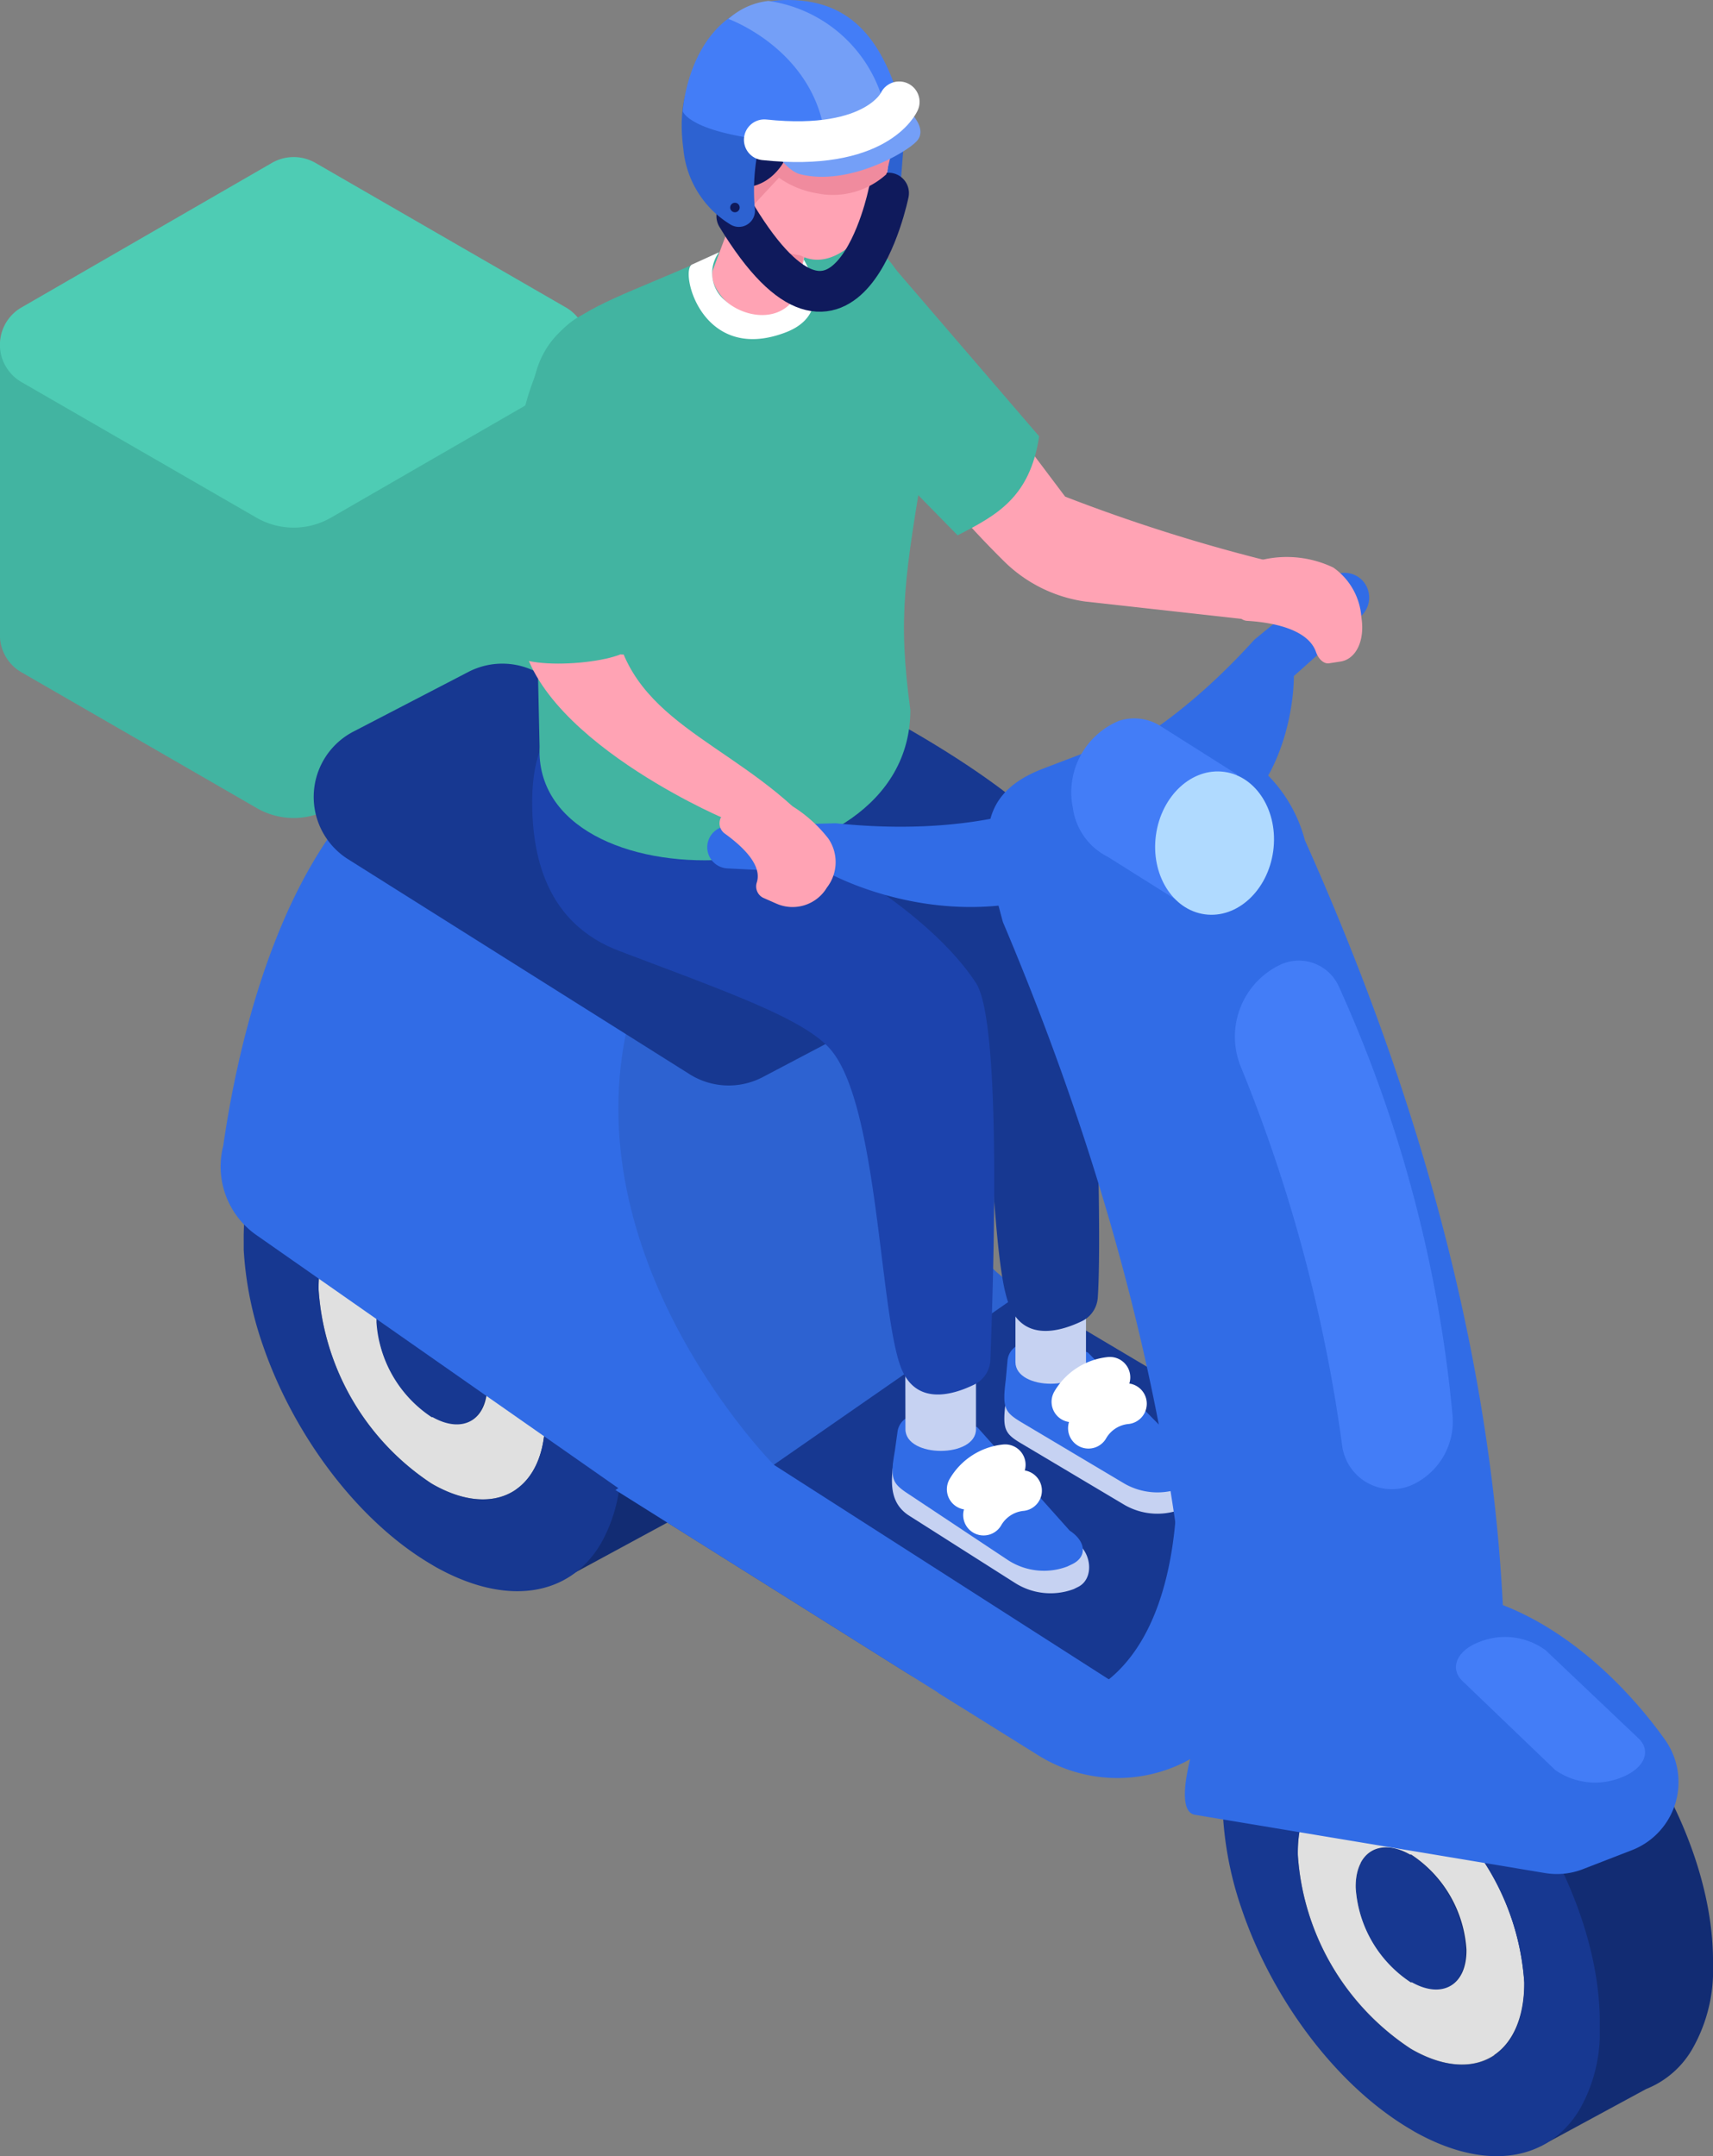 <svg xmlns="http://www.w3.org/2000/svg" viewBox="0 0 90.32 113.67"><rect x="0" y="0" width="90.32" height="113.67" fill="#808080" stroke="none"/><defs><style>.cls-1{fill:#2d62d1;}.cls-2{fill:#0f1a5c;}.cls-3{fill:#ffa3b4;}.cls-4{fill:#173891;}.cls-5{fill:#122c73;}.cls-6{fill:#e0e0e0;}.cls-7{fill:#316ce6;}.cls-8{fill:#42b4a1;}.cls-9{fill:#4eccb4;}.cls-10{fill:#1c43ad;}.cls-11{fill:#c6d2f2;}.cls-12{fill:#f08b9e;}.cls-13{fill:#fff;}.cls-14{fill:#437df7;}.cls-15{fill:#b0daff;}.cls-16,.cls-18{fill:none;stroke-linecap:round;stroke-linejoin:round;stroke-width:2.15px;}.cls-16{stroke:#0f1a5c;}.cls-17{fill:#749ff7;}.cls-18{stroke:#fff;}</style></defs><title>Asset 9</title><g id="Layer_2" data-name="Layer 2"><g id="Layer_1-2" data-name="Layer 1"><path class="cls-1" d="M47.74,6.45l-.23,2.93c0,.7-.68,1.2-1.28.84a5.22,5.22,0,0,1-2.49-4c-.69-5.14,2.13-3.38,2.13-3.38Z"/><path class="cls-2" d="M41.47,12.79a9.1,9.1,0,0,0-1.46,0c-.47.08-5.31-3.36-3.28-7.85,1.3-2.85,6.67-.32,6.67-.32Z"/><path class="cls-3" d="M48.91,16.55l7.25,9.63A89.43,89.43,0,0,0,66.7,29.53l-.49,3.18-9-1a7.59,7.59,0,0,1-4.27-2.12c-1.88-1.86-4.64-4.86-5.75-7.39-2.71-6.15-.73-2-.73-2Z"/><path class="cls-4" d="M16.89,68.78,47.65,88.09a13.28,13.28,0,0,0,13.28.5l14.5-7.65-38.2-22.7Z"/><path class="cls-5" d="M15.49,59l6.35-3.46h0c1.76-.92,4.13-.76,6.75.72l.2.12c5.4,3.17,9.82,10.74,9.9,17,0,.33,0,.65,0,1a8.38,8.38,0,0,1-1.06,3.77,4.88,4.88,0,0,1-2.45,2.12l-5.54,3-2.78-5.4a23.2,23.2,0,0,1-7-10.29,18.5,18.5,0,0,1-1-5c0-.12,0-.24,0-.36l-.28-.54Z"/><path class="cls-4" d="M22.78,68l-.05,0c-1.62-.9-2.91-.12-2.88,1.74a6.51,6.51,0,0,0,2.91,5l0,0c1.62.91,2.91.13,2.88-1.74A6.49,6.49,0,0,0,22.78,68Z"/><path class="cls-6" d="M22.81,64.52a13.27,13.27,0,0,1,5.93,10.2c.05,3.82-2.58,5.4-5.88,3.55l-.12-.07A13.3,13.3,0,0,1,16.8,68c-.05-3.82,2.58-5.41,5.88-3.55Zm0,10.19,0,0c1.62.91,2.91.13,2.88-1.74a6.49,6.49,0,0,0-2.91-5l-.05,0c-1.62-.9-2.91-.12-2.88,1.74a6.51,6.51,0,0,0,2.91,5"/><path class="cls-4" d="M22.82,59.64c5.41,3.18,9.82,10.74,9.9,17,0,.33,0,.65,0,1a8.1,8.1,0,0,1-1.06,3.77c-1.62,2.71-4.9,3.33-8.72,1.18l-.2-.12c-3.9-2.29-7.28-6.86-8.89-11.58a18.5,18.5,0,0,1-1-5c0-.15,0-.3,0-.45-.08-6.37,4.3-9,9.8-5.91ZM22.74,78.2l.12.07c3.3,1.85,5.93.27,5.88-3.55a13.27,13.27,0,0,0-5.93-10.2l-.13-.08c-3.3-1.86-5.93-.27-5.88,3.55A13.3,13.3,0,0,0,22.74,78.2"/><path class="cls-7" d="M11.77,60.41c.71-4.94,2.73-14.32,8.08-19.19,7.46-6.8,17.67,12,17.67,12l-1.79,5.74c2.94,4.33,6.11,11.08,5.07,18.3L34,79.43,13.52,65.11a4.4,4.4,0,0,1-1.77-4.62Z"/><path class="cls-8" d="M17.45,42.59l12.39-7.15a2.26,2.26,0,0,0,0-3.92L16.62,23.88a2.3,2.3,0,0,0-2.27,0L1.13,31.52a2.26,2.26,0,0,0,0,3.92l12.39,7.15A3.89,3.89,0,0,0,17.45,42.59Z"/><polygon class="cls-8" points="0 33.35 30.97 33.35 30.97 18.18 0 18.19 0 33.35"/><path class="cls-9" d="M17.45,27.29l12.39-7.15a2.27,2.27,0,0,0,0-3.93L16.62,8.58a2.3,2.3,0,0,0-2.27,0L1.13,16.21a2.27,2.27,0,0,0,0,3.93l12.39,7.15A3.94,3.94,0,0,0,17.45,27.29Z"/><path class="cls-5" d="M67.12,88.82l6.35-3.46h0c1.76-.92,4.12-.75,6.75.73l.2.11c5.4,3.18,9.82,10.74,9.9,17,0,.33,0,.65,0,1A8.35,8.35,0,0,1,89.24,108a4.9,4.9,0,0,1-2.45,2.13l-5.54,3-2.78-5.4a23.2,23.2,0,0,1-7-10.29,18.12,18.12,0,0,1-1-5c0-.12,0-.24,0-.35l-.28-.55Z"/><path class="cls-4" d="M74.41,97.79l-.06,0c-1.61-.91-2.9-.13-2.87,1.74a6.47,6.47,0,0,0,2.91,5l0,0c1.62.91,2.91.14,2.88-1.73A6.49,6.49,0,0,0,74.41,97.79Z"/><path class="cls-6" d="M74.44,94.31a13.29,13.29,0,0,1,5.93,10.2c0,3.82-2.59,5.4-5.88,3.55l-.12-.07a13.27,13.27,0,0,1-5.94-10.21c-.05-3.82,2.58-5.4,5.88-3.54Zm0,10.19,0,0c1.62.91,2.91.14,2.88-1.73a6.49,6.49,0,0,0-2.91-5l-.06,0c-1.61-.91-2.9-.13-2.87,1.74a6.47,6.47,0,0,0,2.91,5"/><path class="cls-4" d="M74.45,89.43c5.41,3.18,9.82,10.74,9.9,17,0,.33,0,.65,0,1a8.17,8.17,0,0,1-1.06,3.77c-1.62,2.71-4.9,3.32-8.72,1.17l-.2-.12c-3.9-2.29-7.28-6.85-8.89-11.58a18.42,18.42,0,0,1-1-5c0-.15,0-.3,0-.45-.08-6.36,4.3-9,9.8-5.91ZM74.37,108l.12.07c3.29,1.85,5.93.27,5.88-3.55a13.29,13.29,0,0,0-5.93-10.2l-.13-.07c-3.3-1.86-5.93-.28-5.88,3.54A13.27,13.27,0,0,0,74.37,108"/><path class="cls-7" d="M86.11,97.51l-2.58,1a3.8,3.8,0,0,1-2.08.23L63,95.67c-1.16-.21-.07-3.65.14-4.29a12.74,12.74,0,0,1,13.48-7.45c4.64.63,8.72,4.34,11.18,7.8A3.85,3.85,0,0,1,86.11,97.51Z"/><path class="cls-1" d="M48.91,51.77s-3.11,10.88,5,16.35L40.8,77.22S30.48,66.82,33,54.49C36.54,37.06,48.91,51.77,48.91,51.77Z"/><path class="cls-4" d="M18.36,45.3l18,11.33a3.87,3.87,0,0,0,3.88.14l6.57-3.46A3.89,3.89,0,0,0,47,46.53l-18.53-11a3.89,3.89,0,0,0-3.77-.11l-6.07,3.15A3.88,3.88,0,0,0,18.36,45.3Z"/><path class="cls-7" d="M32.45,78.55l5.07-3.43,24.3,15.56-3.69-.59a7.83,7.83,0,0,1-7.79-.31l-2.7-1.69h0Z"/><path class="cls-10" d="M44.43,49.57c-.78,0-16.38,5.63-16.37-7.29S48,44.11,48,44.11Z"/><path class="cls-11" d="M62.48,77.61l-5.12-5.2A6.46,6.46,0,0,0,54,71.94a1,1,0,0,0-.88.93l-.09,1c-.19,1.49-.06,1.71.86,2.25l5.41,3.22a3.47,3.47,0,0,0,3.11.17l.23-.13C63.48,79,63.39,78.15,62.48,77.61Z"/><path class="cls-7" d="M62.48,76.5l-5.12-5.2A6.56,6.56,0,0,0,54,70.82a1,1,0,0,0-.88.93l-.09,1c-.19,1.49-.06,1.7.86,2.25l5.41,3.22a3.5,3.5,0,0,0,3.11.17l.23-.13C63.48,77.85,63.39,77,62.48,76.5Z"/><path class="cls-11" d="M53.54,71.8c0,1.53,3.72,1.53,3.72,0v-5H53.54Z"/><path class="cls-11" d="M56.71,81.28l-4.82-4.89a6.51,6.51,0,0,0-3.3-.63,1,1,0,0,0-.93.88l-.51.24c-.26,1.47-.14,2.4.75,3l5.62,3.57a3.49,3.49,0,0,0,3.1.32l.24-.12C57.68,83.23,57.59,81.86,56.71,81.28Z"/><path class="cls-7" d="M56.4,80.69l-4.86-5.44a6.46,6.46,0,0,0-3.29-.64,1,1,0,0,0-.93.89l-.14,1c-.26,1.48-.14,1.7.75,2.28l5.24,3.48a3.48,3.48,0,0,0,3.11.32l.23-.11C57.33,82.09,57.28,81.27,56.4,80.69Z"/><path class="cls-11" d="M47.74,75.34c0,1.53,3.73,1.53,3.72,0v-5H47.73Z"/><path class="cls-4" d="M45.25,37S57.09,42.85,57.4,47.3c.19,2.72.75,17.37.48,21.12A1.49,1.49,0,0,1,57,69.67c-1.14.54-3.21,1.14-3.9-1.19-1-3.28-.63-14.5-3-17.71S36.32,43,36.32,43Z"/><path class="cls-10" d="M38.35,42.53s9.63,4,13.11,9.29c1.41,2.15.89,16.18.76,19.86A1.52,1.52,0,0,1,51.35,73c-1.13.55-3.12,1.14-3.88-1-1.1-3.07-1.19-13.7-3.65-16.64-1.33-1.6-5.29-3-10.75-5.07-2.5-1-3.87-5.86-1-6.46Z"/><path class="cls-8" d="M47.19,14.16,54.79,23c-.48,3.22-2.23,4.16-4.3,5.22L44,21.6Z"/><path class="cls-8" d="M48,37.43c-.67-4.93-.31-7,.81-13.67.43-9.35-2.25-12.95-8.24-11.08l-2.46.54c-7.28,3.49-10.87,3.13-10,10.71l.34,15.43C28.09,47.85,48,47.42,48,37.43Z"/><path class="cls-3" d="M39.62,16.71l.28.06A1.77,1.77,0,0,0,42,15.43l1.16-5.34A1.77,1.77,0,0,0,41.81,8l-.28-.06a1.76,1.76,0,0,0-2.09,1.34l-1.87,5C37.36,15.19,38.67,16.51,39.62,16.71Z"/><path class="cls-12" d="M42.38,13.48a4.8,4.8,0,0,1-3.72-2.34S40,14.59,42.05,15Z"/><path class="cls-13" d="M42.38,13.69s1.82,2.81-1,3.85c-4.44,1.66-5.57-3.34-4.88-3.6l1.41-.64a1.86,1.86,0,0,0,.32,2.54c1,.91,2.82,1.18,3.68-.13Z"/><path class="cls-7" d="M79.24,84.61C78.57,71.6,75,58.14,68.8,44.29a7.62,7.62,0,0,0-10.1-5.18L55,40.52c-3.78,1.45-3.18,4.19-2.12,8.09,6.35,15,9.93,30,10.15,44.85Z"/><path class="cls-7" d="M55.53,41.05s4.74-.84,10.61-7.33l3.92-3.22a1.3,1.3,0,0,1,1.81.14h0a1.32,1.32,0,0,1-.11,1.84l-3.54,3.16s.18,9.13-8.84,9.63Z"/><path class="cls-7" d="M57.69,41.17s-4.32,3.2-13.62,2.23l-5.7.15a1.12,1.12,0,0,0-1.08,1.12h0a1.12,1.12,0,0,0,1.06,1.11l5.4.27s8,4.45,15.63-.78Z"/><path class="cls-7" d="M49.43,89.22l5.24,3.27a7.89,7.89,0,0,0,7.78.41c1.94-1,3.74-2.93,4.26-6.66C68,77.27,62,76.33,62,76.33S63.73,94,49.43,89.22Z"/><path class="cls-14" d="M77.1,88.61,82,93.31a3.67,3.67,0,0,0,3.47.4h0c1.21-.46,1.63-1.38.93-2.06L81.5,87A3.62,3.62,0,0,0,78,86.56h0C76.83,87,76.41,87.93,77.1,88.61Z"/><path class="cls-3" d="M70.65,34.88c.85-.11,1.33-1.12,1.13-2.34a3.49,3.49,0,0,0-1.48-2.62,5.68,5.68,0,0,0-3.82-.39l-1.2,2.35a.58.58,0,0,0,.48.85c1.2.07,3.2.39,3.63,1.65.13.37.41.62.67.59Z"/><path class="cls-3" d="M40.92,47.63a2.11,2.11,0,0,0,2.68-.84,2.19,2.19,0,0,0,.07-2.59,7.27,7.27,0,0,0-1.89-1.7,2.46,2.46,0,0,0-2.13-.2l-1.27.47a.67.67,0,0,0-.17,1.17c.9.65,2,1.65,1.69,2.59a.67.67,0,0,0,.34.8Z"/><path class="cls-3" d="M32.27,31.21c0,6.28,5.23,7.4,9.51,11.29L38,43.07s-10.9-4.7-10.56-10.59S32.27,31.21,32.27,31.21Z"/><path class="cls-14" d="M74.52,78.25h0a3.68,3.68,0,0,0,2.06-3.71,70.55,70.55,0,0,0-6-22.56,2.31,2.31,0,0,0-3.08-1.12h0a4.2,4.2,0,0,0-2.08,5.37,81.75,81.75,0,0,1,5.35,20A2.64,2.64,0,0,0,74.52,78.25Z"/><path class="cls-14" d="M59,38a2.59,2.59,0,0,1,2.15.25h0l4.08,2.58-2.59,7-4.23-2.66h0a3.39,3.39,0,0,1-1.84-2.57A4.08,4.08,0,0,1,59,38Z"/><ellipse class="cls-15" cx="64.04" cy="44.45" rx="3.79" ry="3.12" transform="translate(11.32 101.87) rotate(-82.21)"/><polygon class="cls-8" points="34.52 23.43 34.84 34.54 32.73 34.5 34.52 23.43"/><path class="cls-8" d="M34.3,24.65l-1.06,9.47c-.34.87-6.18,1.38-6.42.05-.5-2.81-.37-14.47,3.32-17.22C33.14,14.73,35.23,19.79,34.3,24.65Z"/><path class="cls-3" d="M40.77,10.93c.41,2.59,2.19,3.53,4,2.08s2.57-4.54,1.84-7.71C46,2.74,45,2.17,43.23,3.62A8.57,8.57,0,0,0,40.77,10.93Z"/><path class="cls-3" d="M38.22,9.82c.42,2.59,3,3.82,4.77,2.38s2.88-4.72,2.47-7.32-2.2-3.52-4-2.08S37.81,7.22,38.22,9.82Z"/><circle class="cls-3" cx="38.61" cy="10.18" r="1.16"/><path class="cls-16" d="M46.85,10.18s-2.18,10.79-8,1.22"/><path class="cls-12" d="M46.73,9.19a4.2,4.2,0,0,1-3.66,1,4.82,4.82,0,0,1-2-.82l-1.38,1.48-.89-2.28,4.88-2.33,2.86-1.08.75,1.68Z"/><path class="cls-2" d="M42.25,4.61s.13,6.5-4.47,5.09c0,0-3.69-3.36.4-7.24,3.61-3.42,7.33.59,7.33.59Z"/><path class="cls-1" d="M40.39,6.41A10.69,10.69,0,0,0,39.8,11a.85.85,0,0,1-1.28.84,5.22,5.22,0,0,1-2.49-4c-.69-5.14,3-5.9,3-5.9Z"/><path class="cls-14" d="M47.6,5.81S46,7.91,41.16,7.47,36,5.87,36,5.87,36.32,0,41.55,0C45.39,0,46.73,2.84,47.6,5.81Z"/><path class="cls-17" d="M47.41,5.37s1.69,1.25.92,2.08c-.58.62-3.61,2.36-6.12,1.74-.68-.16-1.29-1.1-1.91-1.82C40.3,7.37,45.21,8.11,47.41,5.37Z"/><path class="cls-17" d="M46.73,6.05a7.37,7.37,0,0,0-6.21-6A3.73,3.73,0,0,0,38.41,1S43,2.64,43.52,7.33C43.52,7.33,45.8,7.14,46.73,6.05Z"/><path class="cls-18" d="M47.41,5.37S46.26,8,40.3,7.37"/><path class="cls-2" d="M38.5,10.94a.25.25,0,0,0,.5,0,.25.25,0,1,0-.5,0Z"/><path class="cls-18" d="M53,77.22a2.62,2.62,0,0,0-2,1.29"/><path class="cls-18" d="M53.86,78.58a2.61,2.61,0,0,0-2,1.29"/><path class="cls-18" d="M58.52,72.61a2.64,2.64,0,0,0-2,1.29"/><path class="cls-18" d="M59.39,74a2.6,2.6,0,0,0-2,1.29"/></g></g></svg>